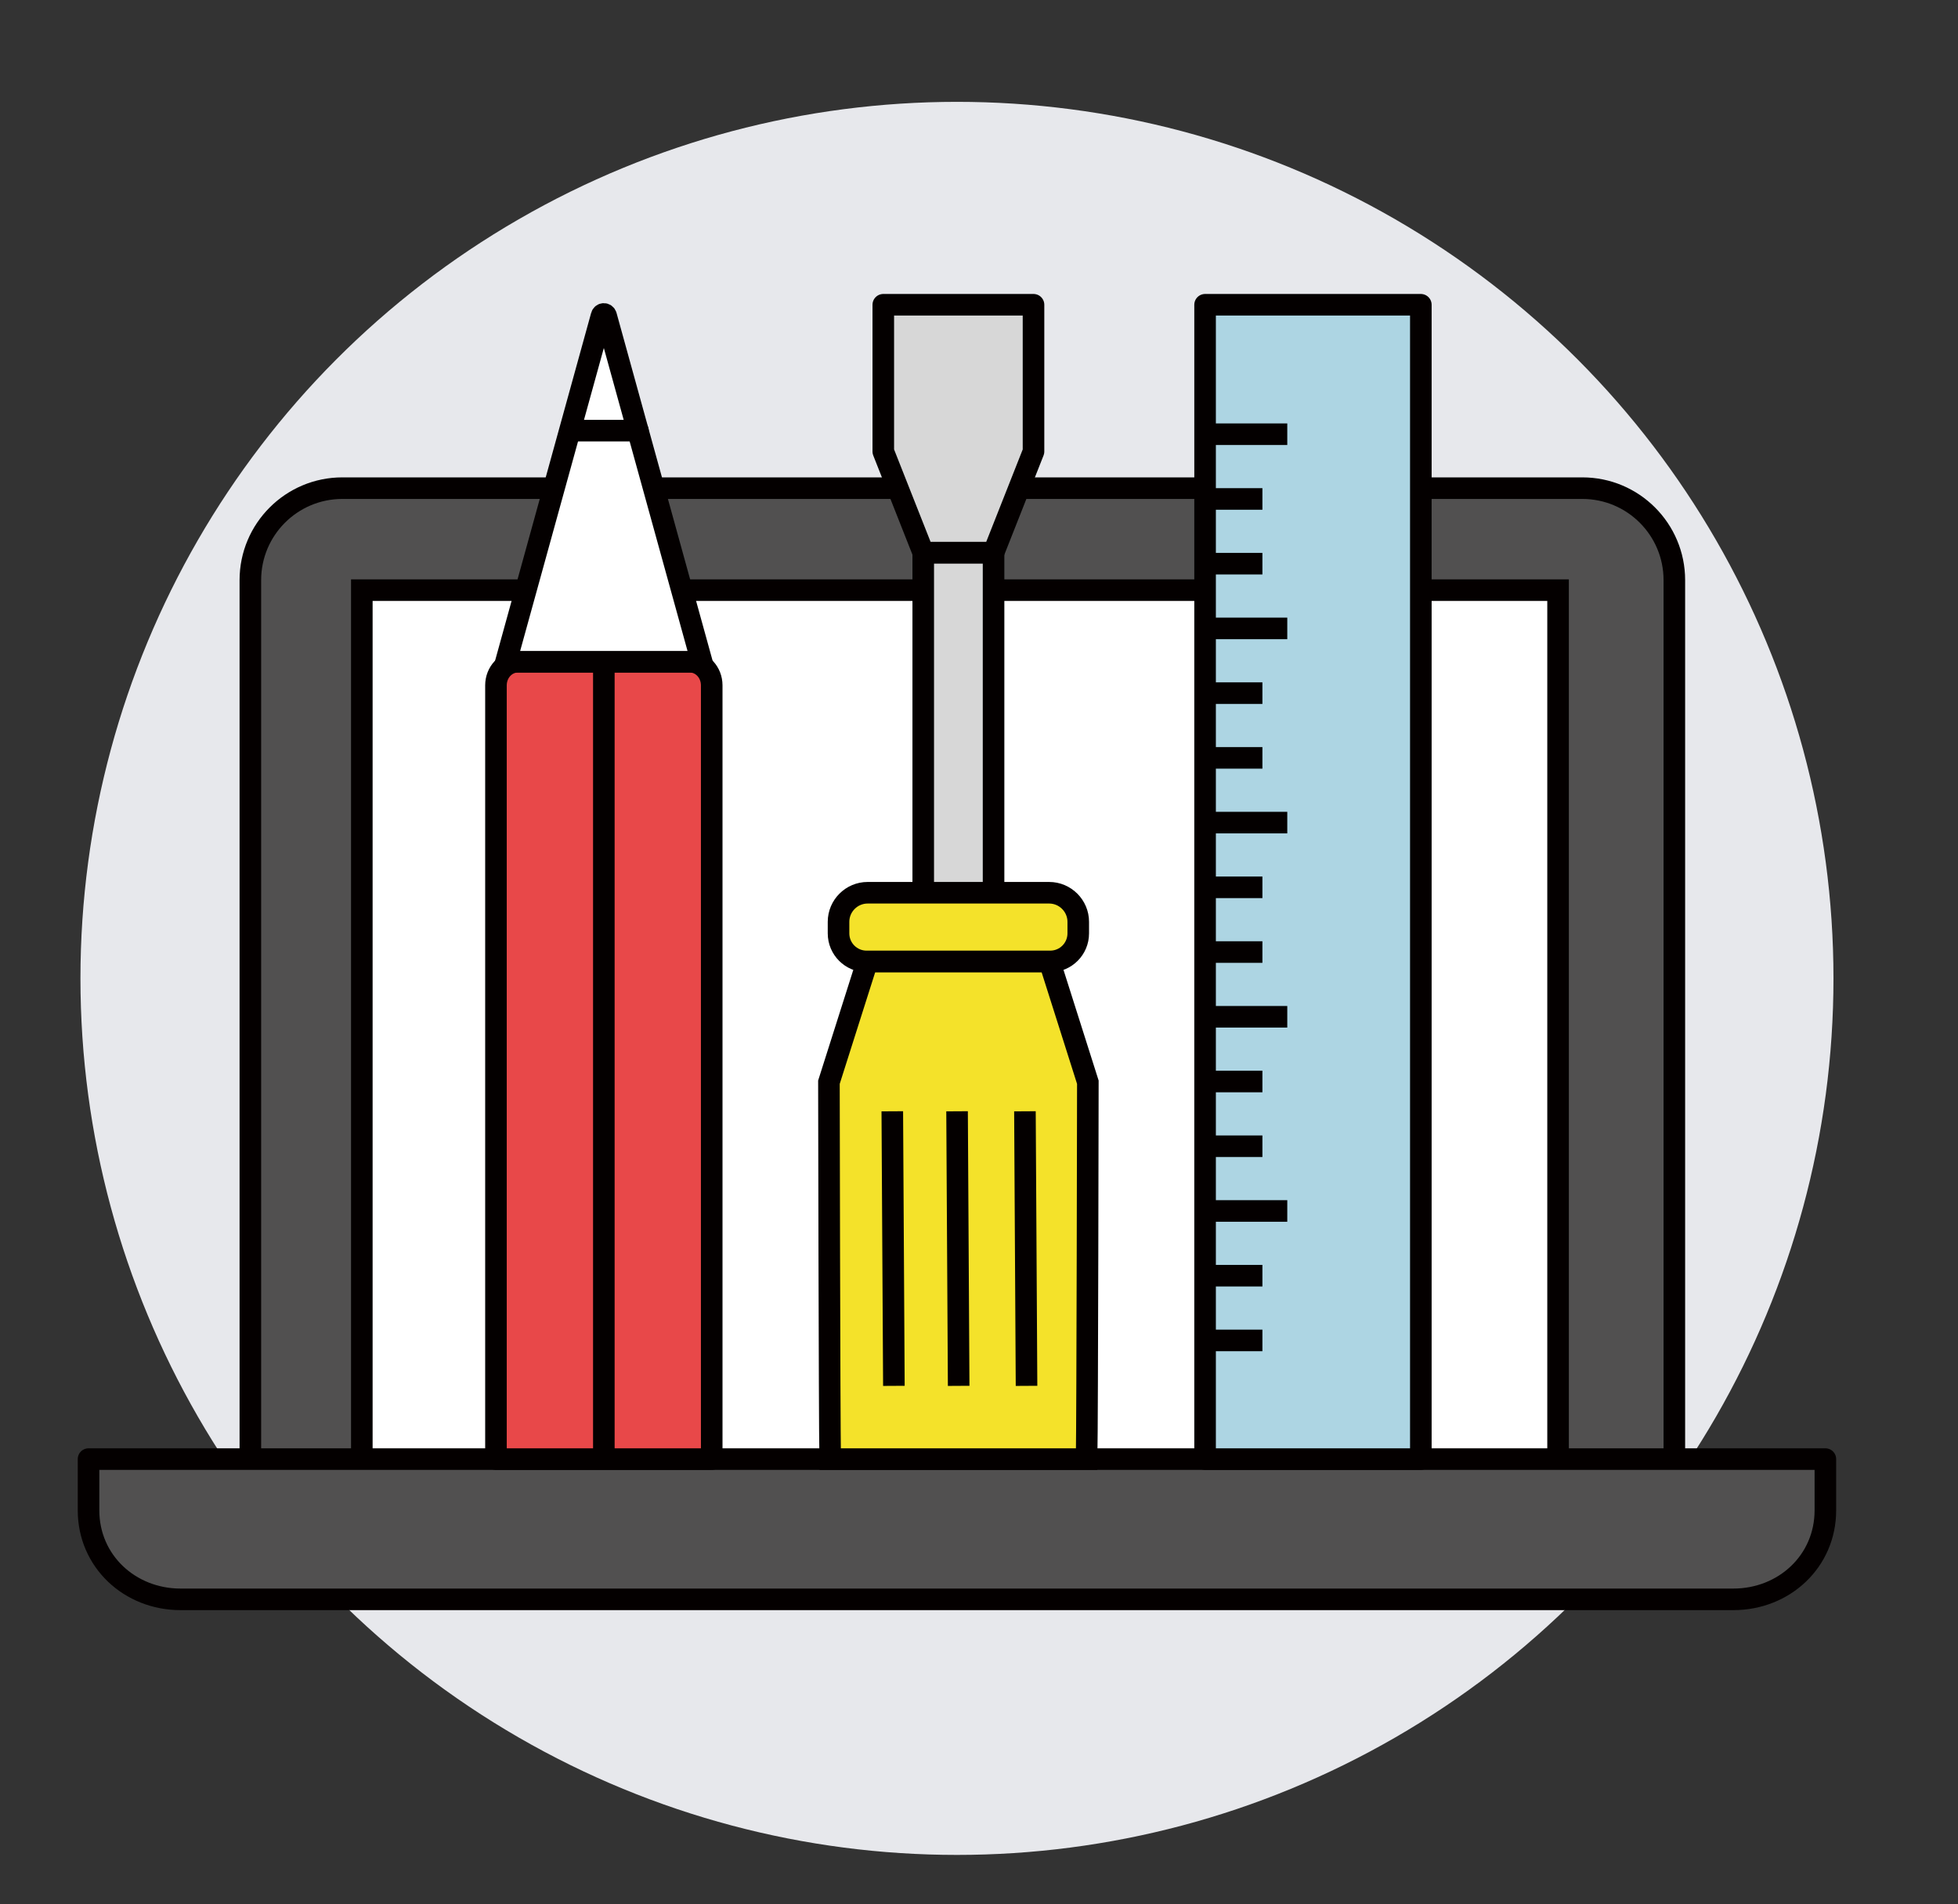 <?xml version="1.0" encoding="utf-8"?>
<!-- Generator: Adobe Illustrator 16.0.0, SVG Export Plug-In . SVG Version: 6.00 Build 0)  -->
<!DOCTYPE svg PUBLIC "-//W3C//DTD SVG 1.1//EN" "http://www.w3.org/Graphics/SVG/1.1/DTD/svg11.dtd">
<svg version="1.1" id="Layer_1" xmlns="http://www.w3.org/2000/svg" xmlns:xlink="http://www.w3.org/1999/xlink" x="0px" y="0px"
	 width="181.5px" height="176.5px" viewBox="0 0 181.5 176.5" enable-background="new 0 0 181.5 176.5" xml:space="preserve">
<rect x="0" y="0" width="181.5" height="176.5" fill="#333333" stroke="none"/>
<circle fill="#E7E8EC" cx="88.707" cy="90.691" r="81.25"/>
<g>
	<g>
		
			<rect x="-425.959" y="-74.879" fill="#FFFFFF" stroke="#040000" stroke-width="2" stroke-linecap="round" stroke-miterlimit="10" width="100" height="120"/>
		
			<rect x="-435.959" y="-82.879" fill="#FFFFFF" stroke="#040000" stroke-width="2" stroke-linecap="round" stroke-miterlimit="10" width="100" height="120"/>
		<rect x="-423.959" y="-71.879" fill="#E7E8EC" width="34" height="32"/>
		<rect x="-381.959" y="-71.879" fill="#E7E8EC" width="34" height="32"/>
		<rect x="-423.959" y="-32.879" fill="#E7E8EC" width="34" height="32"/>
		<rect x="-381.959" y="-32.879" fill="#E7E8EC" width="34" height="32"/>
	</g>
	<g>
		<g>
			
				<circle fill="#FFFFFF" stroke="#040000" stroke-width="2" stroke-linecap="round" stroke-miterlimit="10" cx="-346.75" cy="-5.073" r="30.435"/>
			
				<path fill="#ADD5E3" stroke="#040000" stroke-width="2" stroke-linecap="round" stroke-linejoin="round" stroke-miterlimit="10" d="
				M-346.749,18.827c-13.18,0-23.902-10.721-23.902-23.9c0-13.18,10.723-23.901,23.902-23.901c13.178,0,23.9,10.722,23.9,23.901
				C-322.849,8.106-333.571,18.827-346.749,18.827z"/>
			
				<line fill="#F4E22A" stroke="#040000" stroke-width="2" stroke-miterlimit="10" x1="-324.587" y1="17.304" x2="-300.634" y2="41.313"/>
		</g>
		<path fill="#F4E22A" stroke="#040000" stroke-width="2" stroke-miterlimit="10" d="M-294.917,47.249
			c-1.713,1.711-4.486,1.711-6.197,0l-16.619-16.617c-1.713-1.713-1.713-4.486,0-6.199l0.563-0.563c1.711-1.711,4.486-1.711,6.197,0
			l16.619,16.619c1.711,1.711,1.711,4.486,0,6.197L-294.917,47.249z"/>
		<polyline fill="none" stroke="#040000" stroke-width="2" stroke-linecap="round" stroke-miterlimit="10" points="-360.419,-8.174 
			-347.944,2.671 -334.296,-12.62 		"/>
	</g>
	<g>
		
			<path fill="#E84849" stroke="#040000" stroke-width="2" stroke-linecap="round" stroke-linejoin="round" stroke-miterlimit="10" d="
			M-418.033-85.32v-1.43c0-2.451-2.049-4.438-4.5-4.438s-4.5,1.986-4.5,4.438v1.43H-418.033z"/>
		
			<path fill="#E84849" stroke="#040000" stroke-width="2" stroke-linecap="round" stroke-linejoin="round" stroke-miterlimit="10" d="
			M-422.535-91.187L-422.535-91.187c2.451,0,4.438,1.986,4.438,4.438v30.199c0,1.768,2.143,2.645,3.381,1.383l8.455-8.611
			l8.456,8.611c1.238,1.26,3.381,0.385,3.381-1.383v-30.691c0-2.18-1.766-3.945-3.945-3.945H-422.535"/>
	</g>
</g>
<g>
	<g>
		<path fill="#FFFFFF" stroke="#040000" stroke-width="2" stroke-linecap="round" stroke-miterlimit="10" d="M-183.072,14.665
			h-99.999v-119.999h95.999c2.209,0,4,1.791,4,4V14.665z"/>
		<path fill="#FFFFFF" stroke="#040000" stroke-width="2" stroke-linecap="round" stroke-miterlimit="10" d="M-197.071,6.666h-92
			c-2.209,0-4-1.791-4-4v-112c0-2.209,1.791-4,4-4h92c2.208,0,3.999,1.791,3.999,4v112C-193.072,4.875-194.863,6.666-197.071,6.666z
			"/>
		
			<circle fill="#FFFFFF" stroke="#040000" stroke-width="2" stroke-linecap="round" stroke-miterlimit="10" cx="-266.071" cy="-78.333" r="15"/>
		
			<line fill="#F4E22A" stroke="#040000" stroke-width="2" stroke-miterlimit="10" x1="-242.071" y1="-88.333" x2="-210.071" y2="-88.333"/>
		
			<line fill="#F4E22A" stroke="#040000" stroke-width="2" stroke-miterlimit="10" x1="-241.071" y1="-78.333" x2="-222.071" y2="-78.333"/>
		
			<line fill="#F4E22A" stroke="#040000" stroke-width="2" stroke-miterlimit="10" x1="-241.071" y1="-68.333" x2="-216.071" y2="-68.333"/>
		<circle fill="#F4E22A" stroke="#040000" stroke-width="2" stroke-miterlimit="10" cx="-271.821" cy="-43.083" r="5.75"/>
		
			<line fill="#F4E22A" stroke="#040000" stroke-width="2" stroke-miterlimit="10" x1="-257.071" y1="-47.333" x2="-207.071" y2="-47.333"/>
		
			<line fill="#F4E22A" stroke="#040000" stroke-width="2" stroke-miterlimit="10" x1="-257.071" y1="-38.333" x2="-229.071" y2="-38.333"/>
		<circle fill="#F4E22A" stroke="#040000" stroke-width="2" stroke-miterlimit="10" cx="-271.821" cy="-19.083" r="5.75"/>
		
			<line fill="#F4E22A" stroke="#040000" stroke-width="2" stroke-miterlimit="10" x1="-257.071" y1="-23.333" x2="-207.071" y2="-23.333"/>
		
			<line fill="#F4E22A" stroke="#040000" stroke-width="2" stroke-miterlimit="10" x1="-257.071" y1="-14.333" x2="-229.071" y2="-14.333"/>
	</g>
	<g>
		
			<rect x="-194.724" y="-16.353" transform="matrix(0.795 0.606 -0.606 0.795 -46.525 109.148)" fill="#FFFFFF" stroke="#040000" stroke-width="2" stroke-linecap="round" stroke-miterlimit="10" width="19.704" height="4.077"/>
		<path fill="#F4E22A" stroke="#040000" stroke-width="2" stroke-miterlimit="10" d="M-150.266,12.34
			c-1.855,2.433-5.584,2.856-8.016,1.004L-181.898-4.66c-2.432-1.854-2.641-5.281-0.785-7.713l0.609-0.799
			c1.854-2.434,5.158-3.067,7.59-1.214l23.617,18.002c2.432,1.855,3.064,5.492,1.211,7.924L-150.266,12.34z"/>
		<g>
			
				<circle fill="#FFFFFF" stroke="#040000" stroke-width="2" stroke-linecap="round" stroke-miterlimit="10" cx="-212.347" cy="-35.222" r="27.559"/>
			
				<path fill="#ADD5E3" stroke="#040000" stroke-width="2" stroke-linecap="round" stroke-linejoin="round" stroke-miterlimit="10" d="
				M-209.453-13.773c-11.827,1.595-22.747-6.729-24.343-18.557c-1.595-11.827,6.73-22.747,18.558-24.342
				c11.826-1.596,22.744,6.729,24.34,18.557S-197.627-15.369-209.453-13.773z"/>
		</g>
	</g>
	<polyline fill="none" stroke="#040000" stroke-width="2" stroke-linecap="round" stroke-miterlimit="10" points="-274.071,-83.333 
		-266.071,-74.333 -250.071,-94.333 	"/>
</g>
<g>
	<g>
		
			<rect x="-116.281" y="-168.833" fill="#FFFFFF" stroke="#040000" stroke-width="2" stroke-linecap="round" stroke-miterlimit="10" width="124" height="110"/>
		
			<rect x="-116.281" y="-168.833" fill="#ADD5E3" stroke="#040000" stroke-width="2" stroke-linecap="round" stroke-linejoin="round" stroke-miterlimit="10" width="124" height="17"/>
		
			<circle fill="#E84849" stroke="#040000" stroke-width="2" stroke-linecap="round" stroke-linejoin="round" stroke-miterlimit="10" cx="-106.741" cy="-160.629" r="2.704"/>
		
			<circle fill="#B8D255" stroke="#040000" stroke-width="2" stroke-linecap="round" stroke-linejoin="round" stroke-miterlimit="10" cx="-96.741" cy="-160.629" r="2.704"/>
	</g>
	<g>
		<g>
			<polygon fill="#ADD5E3" points="-70.88,-119.227 -100.316,-85.265 -70.869,-85.265 -70.869,-119.075 			"/>
			<polygon fill="#ADD5E3" points="-20.595,-126.522 -46.494,-96.206 -46.494,-85.265 -20.595,-85.265 			"/>
		</g>
		<polyline fill="none" stroke="#040000" stroke-width="2" stroke-linecap="round" stroke-miterlimit="10" points="
			-100.316,-84.842 -70.703,-118.945 -48.478,-94.417 -14.841,-132.924 		"/>
		<polyline fill="none" stroke="#040000" stroke-width="2" stroke-linecap="round" stroke-miterlimit="10" points="
			-99.814,-132.491 -99.814,-83.741 -8.408,-83.741 		"/>
	</g>
	<path fill="#F4E22A" stroke="#040000" stroke-width="2" stroke-miterlimit="10" d="M-130.945-137.833v95.999h95.332
		L-130.945-137.833z M-112.945-95.521l35.02,35.688h-35.02V-95.521z"/>
	<g>
		<g>
			<path fill="#FFFFFF" stroke="#040000" stroke-width="2" stroke-linecap="round" stroke-miterlimit="10" d="M12.852-130.887
				c0,16.076-13.033,29.107-29.105,29.107c-16.076,0-29.109-13.031-29.109-29.107c0-16.075,13.033-29.107,29.109-29.107
				C-0.182-159.994,12.852-146.962,12.852-130.887z"/>
			
				<path fill="#ADD5E3" stroke="#040000" stroke-width="2" stroke-linecap="round" stroke-linejoin="round" stroke-miterlimit="10" d="
				M-16.253-108.028c-12.605,0-22.861-10.254-22.861-22.859c0-12.604,10.256-22.859,22.861-22.859
				c12.603,0,22.857,10.254,22.857,22.859C6.604-118.282-3.65-108.028-16.253-108.028z"/>
			
				<line fill="#F4E22A" stroke="#040000" stroke-width="2" stroke-miterlimit="10" x1="4.939" y1="-109.485" x2="27.85" y2="-86.523"/>
		</g>
		<path fill="#F4E22A" stroke="#040000" stroke-width="2" stroke-miterlimit="10" d="M33.316-80.847
			c-1.639,1.637-4.289,1.637-5.926,0L11.496-96.74c-1.639-1.637-1.639-4.29,0-5.927l0.539-0.538c1.635-1.636,4.289-1.636,5.926,0
			l15.895,15.894c1.637,1.637,1.637,4.291,0,5.928L33.316-80.847z"/>
		<polyline fill="none" stroke="#040000" stroke-width="2" stroke-linecap="round" stroke-miterlimit="10" points="
			-29.328,-133.854 -17.398,-123.481 -4.344,-138.104 		"/>
	</g>
	<g>
		
			<line fill="#FFFFFF" stroke="#040000" stroke-width="2" stroke-linecap="round" stroke-miterlimit="10" x1="-114.333" y1="-119.193" x2="-120.267" y2="-113.296"/>
		
			<line fill="#FFFFFF" stroke="#040000" stroke-width="2" stroke-linecap="round" stroke-miterlimit="10" x1="-109.097" y1="-113.934" x2="-112.568" y2="-110.482"/>
		
			<line fill="#FFFFFF" stroke="#040000" stroke-width="2" stroke-linecap="round" stroke-miterlimit="10" x1="-104.609" y1="-109.426" x2="-108.085" y2="-105.97"/>
		
			<line fill="#FFFFFF" stroke="#040000" stroke-width="2" stroke-linecap="round" stroke-miterlimit="10" x1="-99.373" y1="-104.167" x2="-102.855" y2="-100.706"/>
		
			<line fill="#FFFFFF" stroke="#040000" stroke-width="2" stroke-linecap="round" stroke-miterlimit="10" x1="-94.138" y1="-98.909" x2="-100.095" y2="-92.988"/>
		
			<line fill="#FFFFFF" stroke="#040000" stroke-width="2" stroke-linecap="round" stroke-miterlimit="10" x1="-89.65" y1="-94.4" x2="-93.142" y2="-90.929"/>
		
			<line fill="#FFFFFF" stroke="#040000" stroke-width="2" stroke-linecap="round" stroke-miterlimit="10" x1="-84.414" y1="-89.142" x2="-87.912" y2="-85.663"/>
		
			<line fill="#FFFFFF" stroke="#040000" stroke-width="2" stroke-linecap="round" stroke-miterlimit="10" x1="-79.179" y1="-83.883" x2="-82.683" y2="-80.399"/>
		
			<line fill="#FFFFFF" stroke="#040000" stroke-width="2" stroke-linecap="round" stroke-miterlimit="10" x1="-74.693" y1="-79.376" x2="-80.669" y2="-73.435"/>
		
			<line fill="#FFFFFF" stroke="#040000" stroke-width="2" stroke-linecap="round" stroke-miterlimit="10" x1="-69.457" y1="-74.116" x2="-72.97" y2="-70.622"/>
		
			<line fill="#FFFFFF" stroke="#040000" stroke-width="2" stroke-linecap="round" stroke-miterlimit="10" x1="-64.968" y1="-69.608" x2="-68.488" y2="-66.109"/>
		
			<line fill="#FFFFFF" stroke="#040000" stroke-width="2" stroke-linecap="round" stroke-miterlimit="10" x1="-59.734" y1="-64.351" x2="-63.257" y2="-60.845"/>
		
			<line fill="#FFFFFF" stroke="#040000" stroke-width="2" stroke-linecap="round" stroke-miterlimit="10" x1="-54.496" y1="-59.091" x2="-60.498" y2="-53.129"/>
	</g>
</g>
<g>
	<g>
		
			<path fill="#515050" stroke="#040000" stroke-width="2" stroke-linecap="round" stroke-linejoin="round" stroke-miterlimit="10" d="
			M155.207,136.72c0,4.711-3.818,8.53-8.529,8.53H31.737c-4.711,0-8.53-3.818-8.53-8.53V53.779c0-4.711,3.819-8.529,8.53-8.529
			h114.94c4.711,0,8.529,3.818,8.529,8.529V136.72z"/>
		<g>
			
				<rect x="33.54" y="54.703" fill="#FFFFFF" stroke="#040000" stroke-width="2" stroke-linecap="round" stroke-miterlimit="10" width="110.888" height="81.033"/>
		</g>
		
			<path fill="#515050" stroke="#040000" stroke-width="2" stroke-linecap="round" stroke-linejoin="round" stroke-miterlimit="10" d="
			M8.207,135.25v4.752c0,4.711,3.819,8.249,8.53,8.249h143.94c4.711,0,8.529-3.537,8.529-8.249v-4.752H8.207z"/>
	</g>
	<g>
		<path fill="#F4E22A" stroke="#040000" stroke-width="2" stroke-miterlimit="10" d="M100.727,135.25
			c0.067-3.864,0.113-34.934,0.113-34.934l-3.555-11.197H80.396l-3.557,11.197c0,0,0.047,31.069,0.114,34.934H100.727z"/>
		
			<polyline fill="#D7D7D7" stroke="#040000" stroke-width="2" stroke-linecap="round" stroke-linejoin="round" stroke-miterlimit="10" points="
			85.581,82.752 85.581,51.226 92.1,51.226 92.1,82.752 		"/>
		<path fill="#F4E22A" stroke="#040000" stroke-width="2" stroke-miterlimit="10" d="M77.729,86.519v-1.072
			c0-1.481,1.213-2.694,2.694-2.694h16.832c1.482,0,2.695,1.213,2.695,2.694v1.072c0,1.436-1.164,2.6-2.599,2.6H80.328
			C78.893,89.119,77.729,87.955,77.729,86.519z"/>
		
			<polygon fill="#D7D7D7" stroke="#040000" stroke-width="2" stroke-linecap="round" stroke-linejoin="round" stroke-miterlimit="10" points="
			85.581,51.226 81.878,41.851 81.878,28.25 95.803,28.25 95.803,41.851 92.1,51.226 		"/>
		
			<line fill="#F4E22A" stroke="#040000" stroke-width="2" stroke-miterlimit="10" x1="95.008" y1="103.01" x2="95.156" y2="128.462"/>
		
			<line fill="#F4E22A" stroke="#040000" stroke-width="2" stroke-miterlimit="10" x1="88.717" y1="103.01" x2="88.865" y2="128.462"/>
		
			<line fill="#F4E22A" stroke="#040000" stroke-width="2" stroke-miterlimit="10" x1="82.713" y1="103.01" x2="82.86" y2="128.462"/>
	</g>
	<g>
		
			<rect x="111.707" y="28.25" fill="#ADD5E3" stroke="#040000" stroke-width="2" stroke-linecap="round" stroke-linejoin="round" stroke-miterlimit="10" width="20" height="107"/>
		
			<line fill="#F4E22A" stroke="#040000" stroke-width="2" stroke-miterlimit="10" x1="112.024" y1="40.25" x2="119.326" y2="40.25"/>
		
			<line fill="#F4E22A" stroke="#040000" stroke-width="2" stroke-miterlimit="10" x1="112.024" y1="46.25" x2="117.021" y2="46.25"/>
		
			<line fill="#F4E22A" stroke="#040000" stroke-width="2" stroke-miterlimit="10" x1="112.024" y1="52.25" x2="117.021" y2="52.25"/>
		
			<line fill="#F4E22A" stroke="#040000" stroke-width="2" stroke-miterlimit="10" x1="112.024" y1="58.25" x2="119.326" y2="58.25"/>
		
			<line fill="#F4E22A" stroke="#040000" stroke-width="2" stroke-miterlimit="10" x1="112.024" y1="64.25" x2="117.021" y2="64.25"/>
		
			<line fill="#F4E22A" stroke="#040000" stroke-width="2" stroke-miterlimit="10" x1="112.024" y1="70.25" x2="117.021" y2="70.25"/>
		
			<line fill="#F4E22A" stroke="#040000" stroke-width="2" stroke-miterlimit="10" x1="112.024" y1="76.25" x2="119.326" y2="76.25"/>
		
			<line fill="#F4E22A" stroke="#040000" stroke-width="2" stroke-miterlimit="10" x1="112.024" y1="82.25" x2="117.021" y2="82.25"/>
		
			<line fill="#F4E22A" stroke="#040000" stroke-width="2" stroke-miterlimit="10" x1="112.024" y1="88.25" x2="117.021" y2="88.25"/>
		
			<line fill="#F4E22A" stroke="#040000" stroke-width="2" stroke-miterlimit="10" x1="112.024" y1="94.25" x2="119.326" y2="94.25"/>
		
			<line fill="#F4E22A" stroke="#040000" stroke-width="2" stroke-miterlimit="10" x1="112.024" y1="100.25" x2="117.021" y2="100.25"/>
		
			<line fill="#F4E22A" stroke="#040000" stroke-width="2" stroke-miterlimit="10" x1="112.024" y1="106.25" x2="117.021" y2="106.25"/>
		
			<line fill="#F4E22A" stroke="#040000" stroke-width="2" stroke-miterlimit="10" x1="112.024" y1="112.25" x2="119.326" y2="112.25"/>
		
			<line fill="#F4E22A" stroke="#040000" stroke-width="2" stroke-miterlimit="10" x1="112.024" y1="118.25" x2="117.021" y2="118.25"/>
		
			<line fill="#F4E22A" stroke="#040000" stroke-width="2" stroke-miterlimit="10" x1="112.024" y1="124.25" x2="117.021" y2="124.25"/>
	</g>
	<g>
		<g>
			
				<path fill="#E84849" stroke="#040000" stroke-width="2" stroke-linecap="round" stroke-linejoin="round" stroke-miterlimit="10" d="
				M65.974,135.25V63.527c0-1.208-0.909-2.188-2.032-2.188H48.006c-1.122,0-2.032,0.979-2.032,2.188v71.723H65.974z"/>
			<g>
				<path fill="#FFFFFF" stroke="#040000" stroke-width="2" stroke-linecap="round" stroke-miterlimit="10" d="M65.045,61.339
					l-8.858-32.066c-0.063-0.229-0.363-0.229-0.426,0l-8.858,32.066H65.045z"/>
				
					<line fill="#F4E22A" stroke="#040000" stroke-width="2" stroke-miterlimit="10" x1="55.974" y1="61.339" x2="55.974" y2="135.25"/>
			</g>
		</g>
		
			<line fill="#FFFFFF" stroke="#040000" stroke-width="2" stroke-linecap="round" stroke-miterlimit="10" x1="53.095" y1="39.916" x2="59.132" y2="39.916"/>
	</g>
</g>
<g>
	<g>
		<path fill="#FFFFFF" stroke="#040000" stroke-width="2" stroke-linecap="round" stroke-miterlimit="10" d="M883.491,67.564V57.106
			c0-4.419,2.794-8.176,6.806-9.632h-86.216c-18.435,0-16.59,20.561-16.59,20.561v108.439c0,0,81.992,0,82.5,0
			c7.456,0,13.5-6.044,13.5-13.5v-32.5v-49v-13.44C883.491,68.034,883.487,67.863,883.491,67.564z"/>
	</g>
	<path fill="#F4E22A" stroke="#040000" stroke-width="2" stroke-miterlimit="10" d="M843.498,82.724"/>
	<path fill="#F4E22A" stroke="#040000" stroke-width="2" stroke-miterlimit="10" d="M843.498,82.724"/>
	<g>
		
			<polygon fill="#ADD5E3" stroke="#040000" stroke-width="2" stroke-linecap="round" stroke-linejoin="round" stroke-miterlimit="10" points="
			847.443,99.51 849.771,87.086 862.227,89.236 843.231,61.98 827.673,71.883 		"/>
		
			<polygon fill="#ADD5E3" stroke="#040000" stroke-width="2" stroke-linecap="round" stroke-linejoin="round" stroke-miterlimit="10" points="
			823.043,99.51 820.326,87.166 807.944,89.707 826.071,61.866 841.933,71.273 		"/>
		<path fill="#F4E22A" stroke="#040000" stroke-width="2" stroke-miterlimit="10" d="M834.943,81.908
			c-12.719,0-23.063-10.346-23.063-23.064s10.345-23.066,23.063-23.066c12.72,0,23.067,10.348,23.067,23.066
			S847.663,81.908,834.943,81.908z"/>
		<path fill="none" stroke="#040000" stroke-width="2" stroke-linecap="round" stroke-linejoin="round" stroke-miterlimit="10" d="
			M834.944,69.374c-5.807,0-10.53-4.724-10.53-10.53s4.724-10.531,10.53-10.531s10.531,4.725,10.531,10.531
			S840.751,69.374,834.944,69.374z"/>
	</g>
	<g>
		
			<path fill="#ADD5E3" stroke="#040000" stroke-width="2" stroke-linecap="round" stroke-linejoin="round" stroke-miterlimit="10" d="
			M785.991,176.475c0.169,0,83,0,83,0c-7.456,0-13.5-6.044-13.5-13.5v-13.5h-83v13.5
			C772.491,170.431,778.535,176.475,785.991,176.475z"/>
	</g>
	<g>
		
			<line fill="#ADD5E3" stroke="#040000" stroke-width="2" stroke-linecap="round" stroke-linejoin="round" stroke-miterlimit="10" x1="800.491" y1="109.475" x2="870.491" y2="109.475"/>
		
			<line fill="#ADD5E3" stroke="#040000" stroke-width="2" stroke-linecap="round" stroke-linejoin="round" stroke-miterlimit="10" x1="800.491" y1="123.475" x2="870.491" y2="123.475"/>
		
			<line fill="#ADD5E3" stroke="#040000" stroke-width="2" stroke-linecap="round" stroke-linejoin="round" stroke-miterlimit="10" x1="800.491" y1="137.475" x2="870.491" y2="137.475"/>
	</g>
	
		<path fill="#ADD5E3" stroke="#040000" stroke-width="2" stroke-linecap="round" stroke-linejoin="round" stroke-miterlimit="10" d="
		M901.491,76.475V55.785c0-4.771-4.053-8.638-9-8.638s-9,3.867-9,8.638v20.689H901.491z"/>
</g>
<g>
	<g>
		<path fill="#FFFFFF" stroke="#040000" stroke-width="2" stroke-linecap="round" stroke-miterlimit="10" d="M717.007,126.219
			l-55.603,12.434c-1.699,0.38-3.399-0.699-3.779-2.398l-17.96-80.314c-0.38-1.699,0.7-3.401,2.398-3.781l55.604-12.434
			c1.696-0.379,3.399,0.7,3.778,2.399l17.96,80.314C719.785,124.139,718.704,125.839,717.007,126.219z"/>
		
			<circle fill="none" stroke="#040000" stroke-width="2" stroke-linecap="round" stroke-linejoin="round" stroke-miterlimit="10" cx="671.528" cy="57.618" r="4.521"/>
		
			<path fill="#ADD5E3" stroke="#040000" stroke-width="2" stroke-linecap="round" stroke-linejoin="round" stroke-miterlimit="10" d="
			M703.953,109.875c-1.126-5.031-9.389-14.598-17.824-15.042c-0.99-0.123-1.612-1.221-0.604-2.177
			c3.859-2.863,5.924-7.687,4.808-12.678c-1.514-6.765-8.222-11.021-14.985-9.508c-6.762,1.511-11.018,8.22-9.505,14.984
			c1.092,4.881,4.892,8.446,9.464,9.486c1.373,0.313,1.628,1.648,0.621,2.174c-7.418,4.004-10.763,16.328-9.675,21.192
			L703.953,109.875z"/>
		
			<line fill="none" stroke="#040000" stroke-width="2" stroke-linecap="round" stroke-linejoin="round" stroke-miterlimit="10" x1="654.213" y1="120.998" x2="715.994" y2="107.182"/>
		<path fill="none" stroke="#040000" stroke-width="2" stroke-linecap="round" stroke-linejoin="round" stroke-miterlimit="10" d="
			M679.062,36.306c0,0,0.834,4.615,1.009,6.803"/>
		<path fill="none" stroke="#040000" stroke-width="2" stroke-linecap="round" stroke-linejoin="round" stroke-miterlimit="10" d="
			M673.97,57.05c-13.992-0.926-15.479-16.144-15.479-16.144"/>
	</g>
	<path fill="#FFFFFF" stroke="#040000" stroke-width="2" stroke-linecap="round" stroke-miterlimit="10" d="M726,179h-92
		c-2.209,0-4-1.791-4-4v-64c0-2.209,1.791-4,4-4h92c2.209,0,4,1.791,4,4v64C730,177.209,728.209,179,726,179z"/>
	<g>
		
			<path fill="#E84849" stroke="#040000" stroke-width="2" stroke-linecap="round" stroke-linejoin="round" stroke-miterlimit="10" d="
			M735.922,76.726L735.922,76.726c-16.213,0-29.399,13.189-29.399,29.401s13.187,29.399,29.399,29.399
			c16.211,0,29.4-13.188,29.4-29.399c0-0.461-0.048-0.91-0.069-1.366h-29.331V76.726z"/>
		<path fill="#F4E22A" stroke="#040000" stroke-width="2" stroke-miterlimit="10" d="M740.123,74.474v26.086h27.293
			C766.744,86.067,754.778,74.475,740.123,74.474z"/>
	</g>
	<polyline fill="#FFFFFF" stroke="#040000" stroke-width="2" stroke-linecap="round" stroke-miterlimit="10" points="
		645.213,126.52 650.572,132.641 657.23,124.91 	"/>
	
		<line fill="#FFFFFF" stroke="#040000" stroke-width="2" stroke-linecap="round" stroke-miterlimit="10" x1="666" y1="128" x2="708" y2="128"/>
	<polyline fill="#FFFFFF" stroke="#040000" stroke-width="2" stroke-linecap="round" stroke-miterlimit="10" points="
		645.213,143.52 650.572,149.641 657.23,141.91 	"/>
	
		<line fill="#FFFFFF" stroke="#040000" stroke-width="2" stroke-linecap="round" stroke-miterlimit="10" x1="666" y1="145" x2="708" y2="145"/>
	<g>
		<g>
			
				<circle fill="#FFFFFF" stroke="#040000" stroke-width="2" stroke-linecap="round" stroke-miterlimit="10" cx="727.438" cy="138.999" r="25.467"/>
			
				<path fill="#ADD5E3" stroke="#040000" stroke-width="2" stroke-linecap="round" stroke-linejoin="round" stroke-miterlimit="10" d="
				M727.439,158.999c-11.028,0-20.001-8.972-20.001-20s8.973-20,20.001-20c11.027,0,19.999,8.972,19.999,20
				S738.467,158.999,727.439,158.999z"/>
			
				<line fill="#F4E22A" stroke="#040000" stroke-width="2" stroke-miterlimit="10" x1="745.983" y1="157.724" x2="766.028" y2="177.814"/>
		</g>
		<path fill="#F4E22A" stroke="#040000" stroke-width="2" stroke-miterlimit="10" d="M770.811,182.781
			c-1.433,1.432-3.754,1.432-5.186,0l-13.906-13.906c-1.433-1.432-1.433-3.754,0-5.186l0.471-0.471c1.433-1.432,3.754-1.432,5.186,0
			l13.906,13.906c1.433,1.432,1.433,3.754,0,5.186L770.811,182.781z"/>
		<polyline fill="none" stroke="#040000" stroke-width="2" stroke-linecap="round" stroke-miterlimit="10" points="716,136.403 
			726.438,145.479 737.859,132.685 		"/>
	</g>
</g>
<g>
	<path fill="#FFFFFF" stroke="#040000" stroke-width="2" stroke-linecap="round" stroke-miterlimit="10" d="M572.155,168.532h-100
		v-120h96c2.209,0,4,1.791,4,4V168.532z"/>
	<path fill="#FFFFFF" stroke="#040000" stroke-width="2" stroke-linecap="round" stroke-miterlimit="10" d="M558.155,160.532h-92
		c-2.209,0-4-1.791-4-4v-112c0-2.209,1.791-4,4-4h92c2.209,0,4,1.791,4,4v112C562.155,158.741,560.364,160.532,558.155,160.532z"/>
	<path fill="#F4E22A" stroke="#040000" stroke-width="2" stroke-miterlimit="10" d="M525.452,46.532h-26.594
		c-4.254,0-7.703-3.449-7.703-7.703l0,0c0-1.269,1.028-2.297,2.297-2.297h37.406c1.269,0,2.297,1.028,2.297,2.297l0,0
		C533.155,43.083,529.706,46.532,525.452,46.532z"/>
	
		<circle fill="#FFFFFF" stroke="#040000" stroke-width="2" stroke-linecap="round" stroke-miterlimit="10" cx="489.155" cy="75.532" r="15"/>
	
		<line fill="#F4E22A" stroke="#040000" stroke-width="2" stroke-miterlimit="10" x1="513.155" y1="65.532" x2="545.155" y2="65.532"/>
	
		<line fill="#F4E22A" stroke="#040000" stroke-width="2" stroke-miterlimit="10" x1="514.155" y1="75.532" x2="533.155" y2="75.532"/>
	
		<line fill="#F4E22A" stroke="#040000" stroke-width="2" stroke-miterlimit="10" x1="514.155" y1="85.532" x2="539.155" y2="85.532"/>
	<circle fill="#F4E22A" stroke="#040000" stroke-width="2" stroke-miterlimit="10" cx="483.405" cy="110.782" r="5.75"/>
	
		<line fill="#F4E22A" stroke="#040000" stroke-width="2" stroke-miterlimit="10" x1="498.155" y1="106.532" x2="548.155" y2="106.532"/>
	
		<line fill="#F4E22A" stroke="#040000" stroke-width="2" stroke-miterlimit="10" x1="498.155" y1="115.532" x2="526.155" y2="115.532"/>
	<circle fill="#F4E22A" stroke="#040000" stroke-width="2" stroke-miterlimit="10" cx="483.405" cy="134.782" r="5.75"/>
	
		<line fill="#F4E22A" stroke="#040000" stroke-width="2" stroke-miterlimit="10" x1="498.155" y1="130.532" x2="548.155" y2="130.532"/>
	
		<line fill="#F4E22A" stroke="#040000" stroke-width="2" stroke-miterlimit="10" x1="498.155" y1="139.532" x2="526.155" y2="139.532"/>
	<g>
		<path fill="#F4E22A" stroke="#040000" stroke-width="2" stroke-miterlimit="10" d="M550.468,152.735l-2.219,9.193
			c-1.665,3.958-5.922,5.51-7.96,5.858c-1.396,0.239-2.76,0.635-4.056,1.21l-4.826,3.545c-1.135,0.506-2.401-0.373-2.325-1.614
			l1.839-6.448c0.066-1.1,0.057-2.203-0.084-3.293c-0.28-2.154-0.111-6.732,3.171-9.61l8.264-4.98"/>
		<path fill="#FFFFFF" stroke="#040000" stroke-width="2" stroke-linecap="round" stroke-miterlimit="10" d="M550.538,152.788
			c10.706-11.111,11.36-10.48,20.148-22.3c6.451-8.677,6.067-8.891,14.928-24.517c0.57-0.76,0.414-1.847-0.346-2.416l-5.431-4.07
			c-0.761-0.569-1.848-0.414-2.417,0.347c-12.551,12.951-12.866,12.643-19.39,21.298c-8.852,11.741-8.066,12.189-15.688,25.52
			L550.538,152.788z"/>
		<path fill="none" stroke="#040000" stroke-width="2" stroke-linecap="round" stroke-linejoin="round" stroke-miterlimit="10" d="
			M574.861,103.563l9.521,7.131c1.463,1.097,1.76,3.172,0.663,4.635l-9.589,17.278c-0.49,0.654-1.207,1.104-2.008,1.262"/>
		
			<line fill="none" stroke="#040000" stroke-width="2" stroke-linecap="round" stroke-linejoin="round" stroke-miterlimit="10" x1="538.418" y1="160.658" x2="530.089" y2="171.774"/>
		
			<circle fill="none" stroke="#040000" stroke-width="2" stroke-linecap="round" stroke-linejoin="round" stroke-miterlimit="10" cx="539.201" cy="159.78" r="0.827"/>
	</g>
	<g>
		
			<rect x="439.283" y="50.241" transform="matrix(0.707 -0.707 0.707 0.707 90.431 329.79)" fill="#ADD5E3" stroke="#040000" stroke-width="2" stroke-linecap="round" stroke-linejoin="round" stroke-miterlimit="10" width="7.999" height="11"/>
		<g>
			
				<circle fill="#ADD5E3" stroke="#040000" stroke-width="2" stroke-linecap="round" stroke-linejoin="round" stroke-miterlimit="10" cx="463.146" cy="75.375" r="24.6"/>
			
				<circle fill="#FFFFFF" stroke="#040000" stroke-width="2" stroke-linecap="round" stroke-miterlimit="10" cx="463.147" cy="75.375" r="19"/>
			
				<circle fill="#FFFFFF" stroke="#040000" stroke-width="2" stroke-linecap="round" stroke-miterlimit="10" cx="463.146" cy="75.375" r="1.968"/>
			
				<line fill="#FFFFFF" stroke="#040000" stroke-width="2" stroke-linecap="round" stroke-miterlimit="10" x1="464.538" y1="73.983" x2="470.302" y2="68.22"/>
			
				<line fill="#FFFFFF" stroke="#040000" stroke-width="2" stroke-linecap="round" stroke-miterlimit="10" x1="461.755" y1="73.983" x2="453.158" y2="65.386"/>
		</g>
		
			<path fill="#ADD5E3" stroke="#040000" stroke-width="2" stroke-linecap="round" stroke-linejoin="round" stroke-miterlimit="10" d="
			M446.548,46.278c1.126,1.126,1.125,2.952,0,4.077l-8.651,8.651c-1.126,1.125-2.951,1.126-4.077,0l-0.165-0.166
			c-1.126-1.126-1.126-2.952,0-4.077l8.65-8.651c1.126-1.125,2.951-1.126,4.077,0L446.548,46.278z"/>
	</g>
</g>
</svg>
